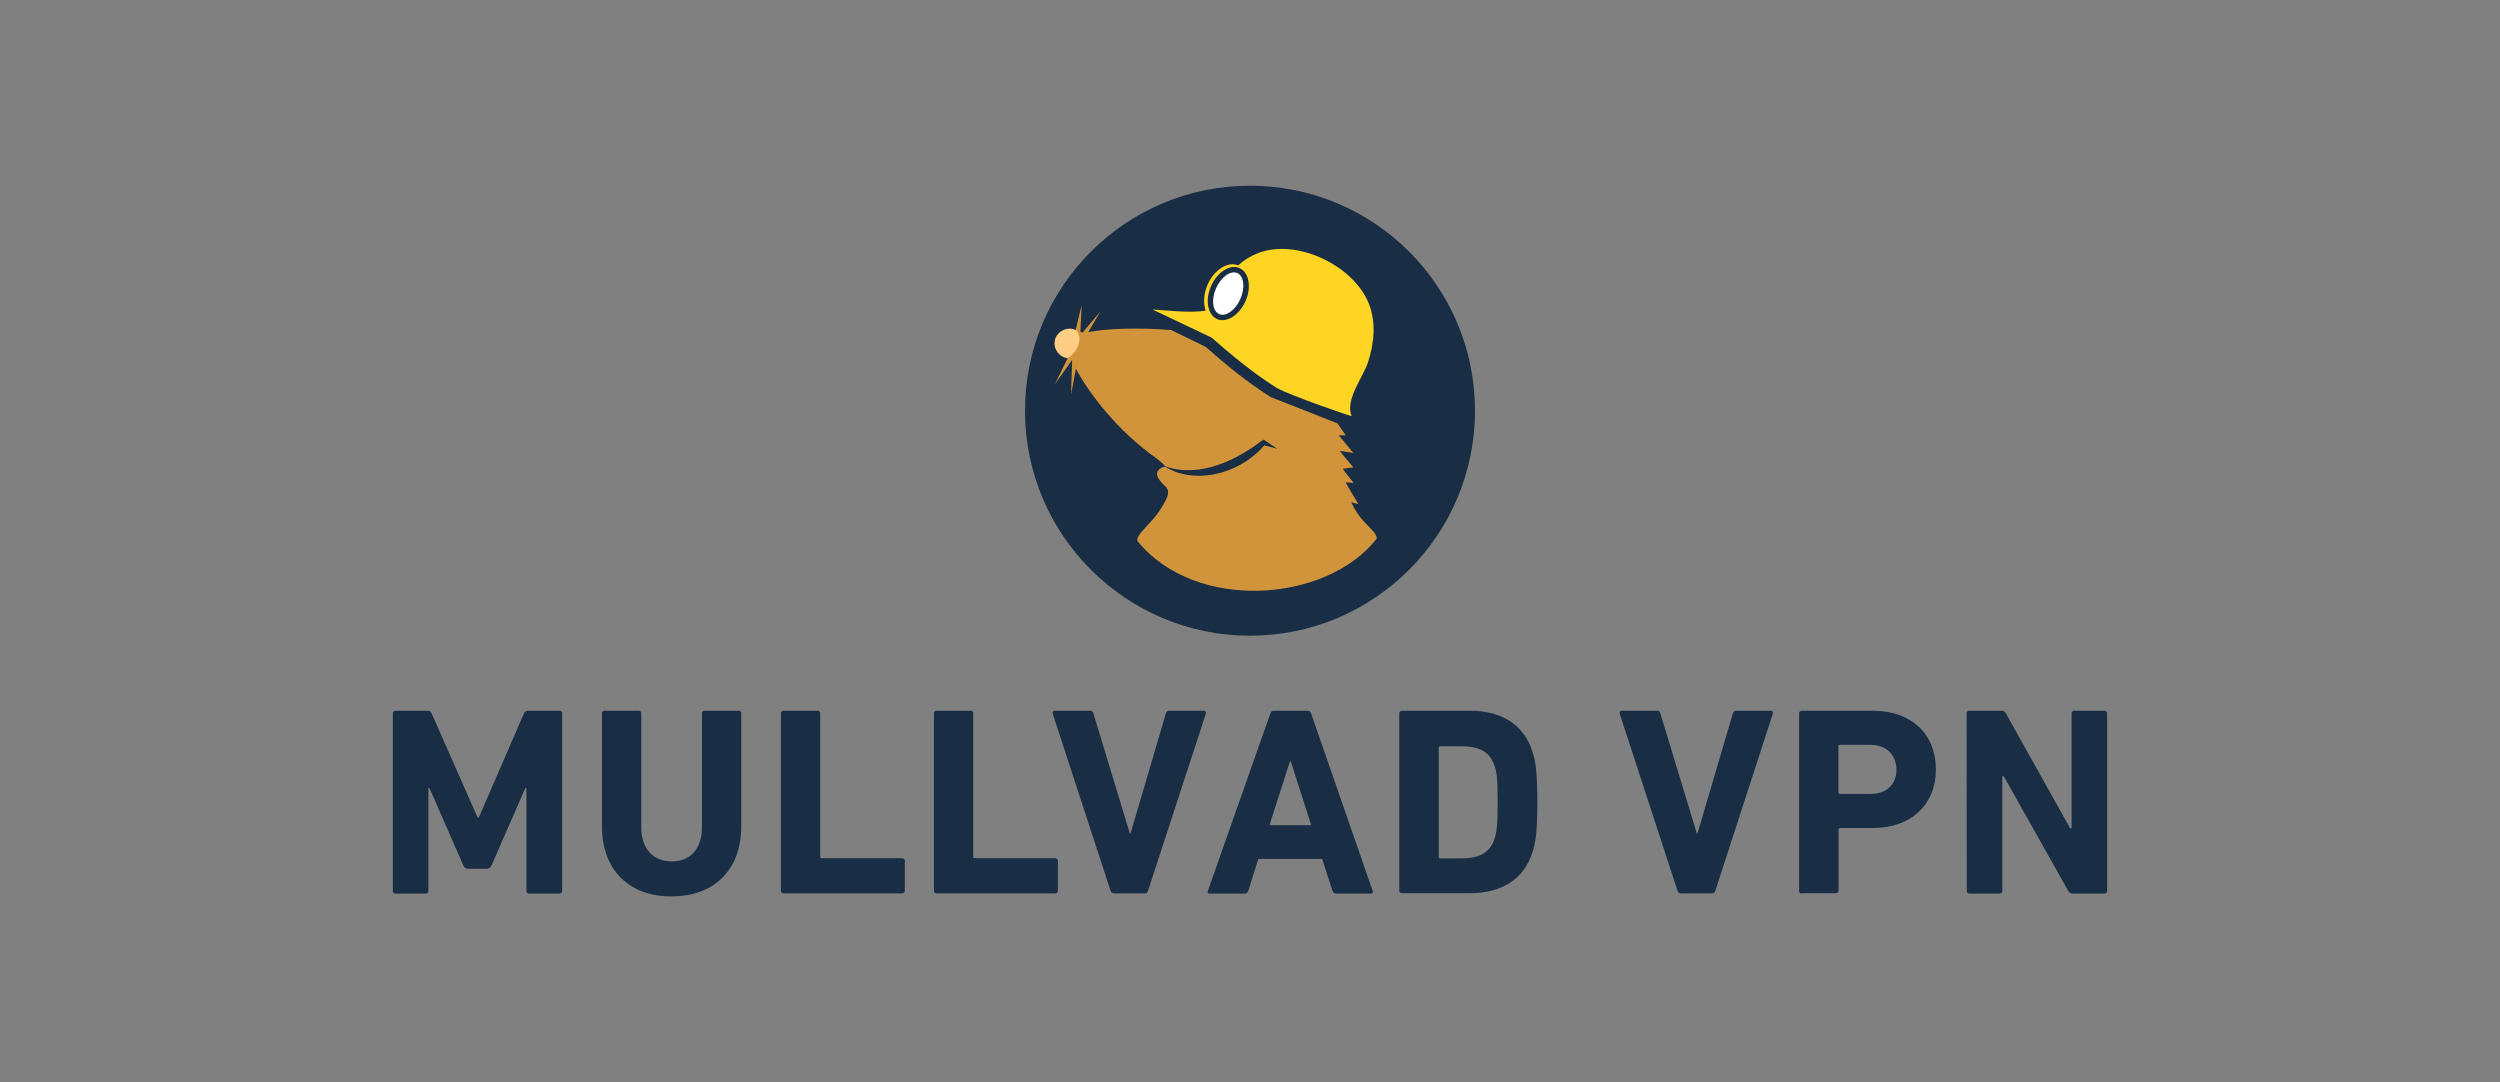 <?xml version="1.0" encoding="utf-8"?>
<svg version="1.1" id="Mullvad_VPN_Logo_Color_Pos" xmlns="http://www.w3.org/2000/svg" xmlns:xlink="http://www.w3.org/1999/xlink"
	 x="0px" y="0px" viewBox="0 0 1400 606" style="enable-background:new 0 0 1400 606;" xml:space="preserve">
<rect x="0" y="0" width="1400" height="606" fill="#808080" stroke="none"/>
<style type="text/css">
	.background{fill-rule:evenodd;clip-rule:evenodd;fill:#192E45;}
	.fur{fill-rule:evenodd;clip-rule:evenodd;fill:#D2943B;}
	.nose{fill-rule:evenodd;clip-rule:evenodd;fill:#FFCD86;}
	.helmet{fill-rule:evenodd;clip-rule:evenodd;fill:#FFD524;}
	.lamp-light{fill:#FFFFFF;}
	.lamp-ring{fill:#192E45;}
	.text{fill-rule:evenodd;clip-rule:evenodd;fill:#192E45;}
</style>
<g id="text">
	<path class="text" d="M220,399.5c0-0.9,0.6-1.5,1.5-1.5h17.8c1.2,0,2,0.4,2.4,1.5l25.8,58.4h0.6l25.3-58.4c0.4-1,1.2-1.5,2.4-1.5
		h17.5c0.9,0,1.5,0.6,1.5,1.5v99.4c0,0.9-0.6,1.5-1.5,1.5h-17c-0.9,0-1.5-0.6-1.5-1.5v-57.6h-0.6l-18.9,43.2c-0.6,1.4-1.5,2-2.8,2
		h-10.3c-1.3,0-2.2-0.6-2.8-2l-18.9-43.2h-0.6v57.6c0,0.9-0.6,1.5-1.5,1.5h-16.9c-0.9,0-1.5-0.6-1.5-1.5L220,399.5L220,399.5z"/>
	<path class="text" d="M337.1,462.7v-63.2c0-0.9,0.6-1.5,1.5-1.5h19c0.9,0,1.5,0.6,1.5,1.5v63.8c0,12.1,6.8,19.1,17.1,19.1
		c10.2,0,16.9-6.9,16.9-19.1v-63.8c0-0.9,0.6-1.5,1.5-1.5h19c0.9,0,1.5,0.6,1.5,1.5v63.2c0,25.4-16.2,39.3-39,39.3
		C353.3,502.1,337.1,488.2,337.1,462.7z"/>
	<path class="text" d="M437.3,399.5c0-0.9,0.6-1.5,1.5-1.5h19c0.9,0,1.5,0.6,1.5,1.5v80.2c0,0.6,0.3,0.9,0.9,0.9h45
		c0.9,0,1.5,0.6,1.5,1.5v16.7c0,0.9-0.6,1.5-1.5,1.5h-66.4c-0.9,0-1.5-0.6-1.5-1.5V399.5z"/>
	<path class="text" d="M523,399.5c0-0.9,0.6-1.5,1.5-1.5h19c0.9,0,1.5,0.6,1.5,1.5v80.2c0,0.6,0.3,0.9,0.9,0.9h45
		c0.9,0,1.5,0.6,1.5,1.5v16.7c0,0.9-0.6,1.5-1.5,1.5h-66.4c-0.9,0-1.5-0.6-1.5-1.5V399.5z"/>
	<path class="text" d="M623.8,500.3c-1,0-1.6-0.6-1.9-1.5l-32.4-99.2c-0.3-1.1,0.3-1.6,1.3-1.6h19.5c1,0,1.7,0.4,2,1.5l20.4,67.2h0.4
		l19.8-67.2c0.3-1,0.9-1.5,1.9-1.5h19.3c0.9,0,1.5,0.6,1.2,1.6l-32.4,99.2c-0.3,0.9-0.9,1.5-1.8,1.5L623.8,500.3L623.8,500.3z"/>
	<path class="text" d="M711.4,399.5c0.3-0.9,0.9-1.5,2-1.5h18.9c1,0,1.6,0.6,1.9,1.5l34.5,99.4c0.3,0.9,0,1.5-1,1.5h-19.5
		c-1,0-1.7-0.5-2-1.5l-5.8-17.9h-35.7l-5.7,17.9c-0.3,1-0.9,1.5-2,1.5h-19.6c-1,0-1.3-0.6-1-1.5L711.4,399.5z M734.3,462.1
		l-11.5-35.8h-0.4l-11.5,35.8H734.3z"/>
	<path class="text" d="M783.6,399.5c0-0.9,0.6-1.5,1.5-1.5H823c17.8,0,30.3,7.6,35.2,23c1.8,5.7,2.7,11.4,2.7,28.1
		s-0.9,22.4-2.7,28.1c-4.9,15.4-17.4,23-35.2,23h-37.9c-0.9,0-1.5-0.6-1.5-1.5V399.5z M806.6,480.7h11.5c10.2,0,16.3-3,18.9-11.2
		c1-3,1.7-6.9,1.7-20.2c0-13.3-0.6-17.2-1.7-20.2c-2.5-8.2-8.7-11.2-18.9-11.2h-11.5c-0.6,0-0.9,0.3-0.9,0.9v61.1
		C805.6,480.4,805.9,480.7,806.6,480.7z"/>
	<path class="text" d="M941.4,500.3c-1.1,0-1.7-0.6-2-1.5L907,399.6c-0.3-1.1,0.3-1.6,1.3-1.6h19.5c1,0,1.7,0.4,2,1.5l20.4,67.2h0.4
		l19.8-67.2c0.3-1,0.9-1.5,1.9-1.5h19.3c0.9,0,1.5,0.6,1.2,1.6l-32.2,99.2c-0.3,0.9-0.9,1.5-1.8,1.5H941.4L941.4,500.3z"/>
	<path class="text" d="M1009,500.4c-0.9,0-1.5-0.6-1.5-1.5v-99.4c0-0.9,0.6-1.5,1.5-1.5h39.6c22.2,0,35.5,13.4,35.5,32.9
		c0,19.3-13.5,32.8-35.5,32.8h-18.1c-0.6,0-0.9,0.3-0.9,0.9v34.1c0,0.9-0.6,1.5-1.5,1.5H1009V500.4L1009,500.4z M1062,431
		c0-8.2-5.5-13.9-14.8-13.9h-16.8c-0.6,0-0.9,0.3-0.9,0.9v25.7c0,0.6,0.3,0.9,0.9,0.9h16.8C1056.5,444.7,1062,439.3,1062,431z"/>
	<path class="text" d="M1101.3,399.5c0-0.9,0.6-1.5,1.5-1.5h18c1,0,2,0.4,2.5,1.5l36,64.4h0.8v-64.4c0-0.9,0.6-1.5,1.5-1.5h16.9
		c0.9,0,1.5,0.6,1.5,1.5v99.4c0,0.9-0.6,1.5-1.5,1.5h-17.8c-1.2,0-2-0.5-2.5-1.5l-36.1-64.2h-0.8v64.2c0,0.9-0.6,1.5-1.5,1.5h-16.9
		c-0.9,0-1.5-0.6-1.5-1.5L1101.3,399.5L1101.3,399.5z"/>
</g>
<g id="mole">
	<path id="bg" class="background" d="M574,230c0,69.6,56.5,126,126,126
		s126-56.4,126-126s-56.4-126-126-126S574,160.4,574,230L574,230L574,230L574,230z"/>
	<g id="body">
		<path id="fur" class="fur" d="M597.9,200.6l-7.1,14.4l9.6-13.4
			c0,0.1-0.6,19.3-0.6,19.3l2.7-14.5c7.2,13.7,23.1,34.8,45.4,50.5c1.7,1.2,3.9,3.3,4.6,4.1c0,0,21.3,10.8,54.1-14.2
			c0.3-0.2,0.7-0.4,1-0.6l0.5,0.3l7.2,4.8c-2.5-0.7-7.3-1.9-7.3-1.9c-15.8,18.2-41.5,21.2-55.3,12c-0.6-0.4-4,1-4.6,3
			c-0.4,1.1,0,2.3,0.5,3.2c2.8,5.2,7,4.7,5,10.8c-1.4,3.3-3.4,6.5-5.6,9.5c-4.6,6.2-11.8,11.7-11.1,15
			c32.6,40.2,106.1,34.6,134.1-1.3c-0.4-5.2-8.6-7.7-14.3-20.4c1.6,0.5,4,1.2,4,1.1s-6.8-11.1-7.1-12.2l4.4,0.3c0,0-5.8-7.2-6-7.9
			l5.9-0.8c0,0-7.4-8.5-7.5-9.2l7.5,1.2l-8.2-9.9h3.9l-4.6-6.7l-37.3-14.7c-14.3-8.9-27-19.8-36.6-28.2l-19.3-9.4
			c-18.5-1.4-35.8-0.9-46.4,1.2l6.8-11.6l-9.9,11.8c-0.6-0.2-1.3-0.4-1.3-0.4l0.7-15l-3.3,14L597.9,200.6z"/>
		<path id="nose" class="nose" d="M602.4,184.8c-4.9-2.3-10.6,1-11.6,5.5
			c-1.2,4.3,1.8,9.6,7.1,10.3C602.9,197.5,607.2,189.5,602.4,184.8z"/>
	</g>
	<g id="helmet">
		<path id="helmet" class="helmet" d="M675.2,173.9c-1.5-4.1-1.1-9.4,1-14.4
			c3-6.9,8.7-11.5,14.1-11.5c1.1,0,2.1,0.2,3.1,0.6c3.1-2.8,6.7-5.1,10.7-6.7c22-8.8,54.3,6.9,62.6,28.5c4,10.5,2.8,21.9-0.6,32.4
			c-2.8,8.6-13,21-9.2,30.3c-1.5-0.4-32.8-11-41.8-15.8c-14.1-8.8-26.7-19.6-36.2-27.9l-0.3-0.3l-32-15.2c-0.4-0.2-0.8-0.4-1.1-0.6
			C649.9,173.5,667.4,175.6,675.2,173.9"/>
		<g id="lamp">
			
				<ellipse id="lamp-light" transform="matrix(0.401 -0.916 0.916 0.401 261.56 728.691)" class="lamp-light" cx="687.8" cy="164.4" rx="13.6" ry="8.1"/>
			<path id="lamp-ring" class="lamp-ring" d="M694.1,150.1
				c-5.3-2.3-12.4,2.2-15.9,10.1s-1.9,16.1,3.4,18.5c5.3,2.3,12.4-2.2,15.9-10.1C701,160.7,699.4,152.5,694.1,150.1z M694.6,167.4
				c-2.8,6.3-8.1,10.1-11.8,8.5c-3.8-1.7-4.6-8.1-1.8-14.5c2.8-6.3,8.1-10.1,11.9-8.5C696.6,154.6,697.4,161.1,694.6,167.4z"/>
		</g>
	</g>
</g>
</svg>